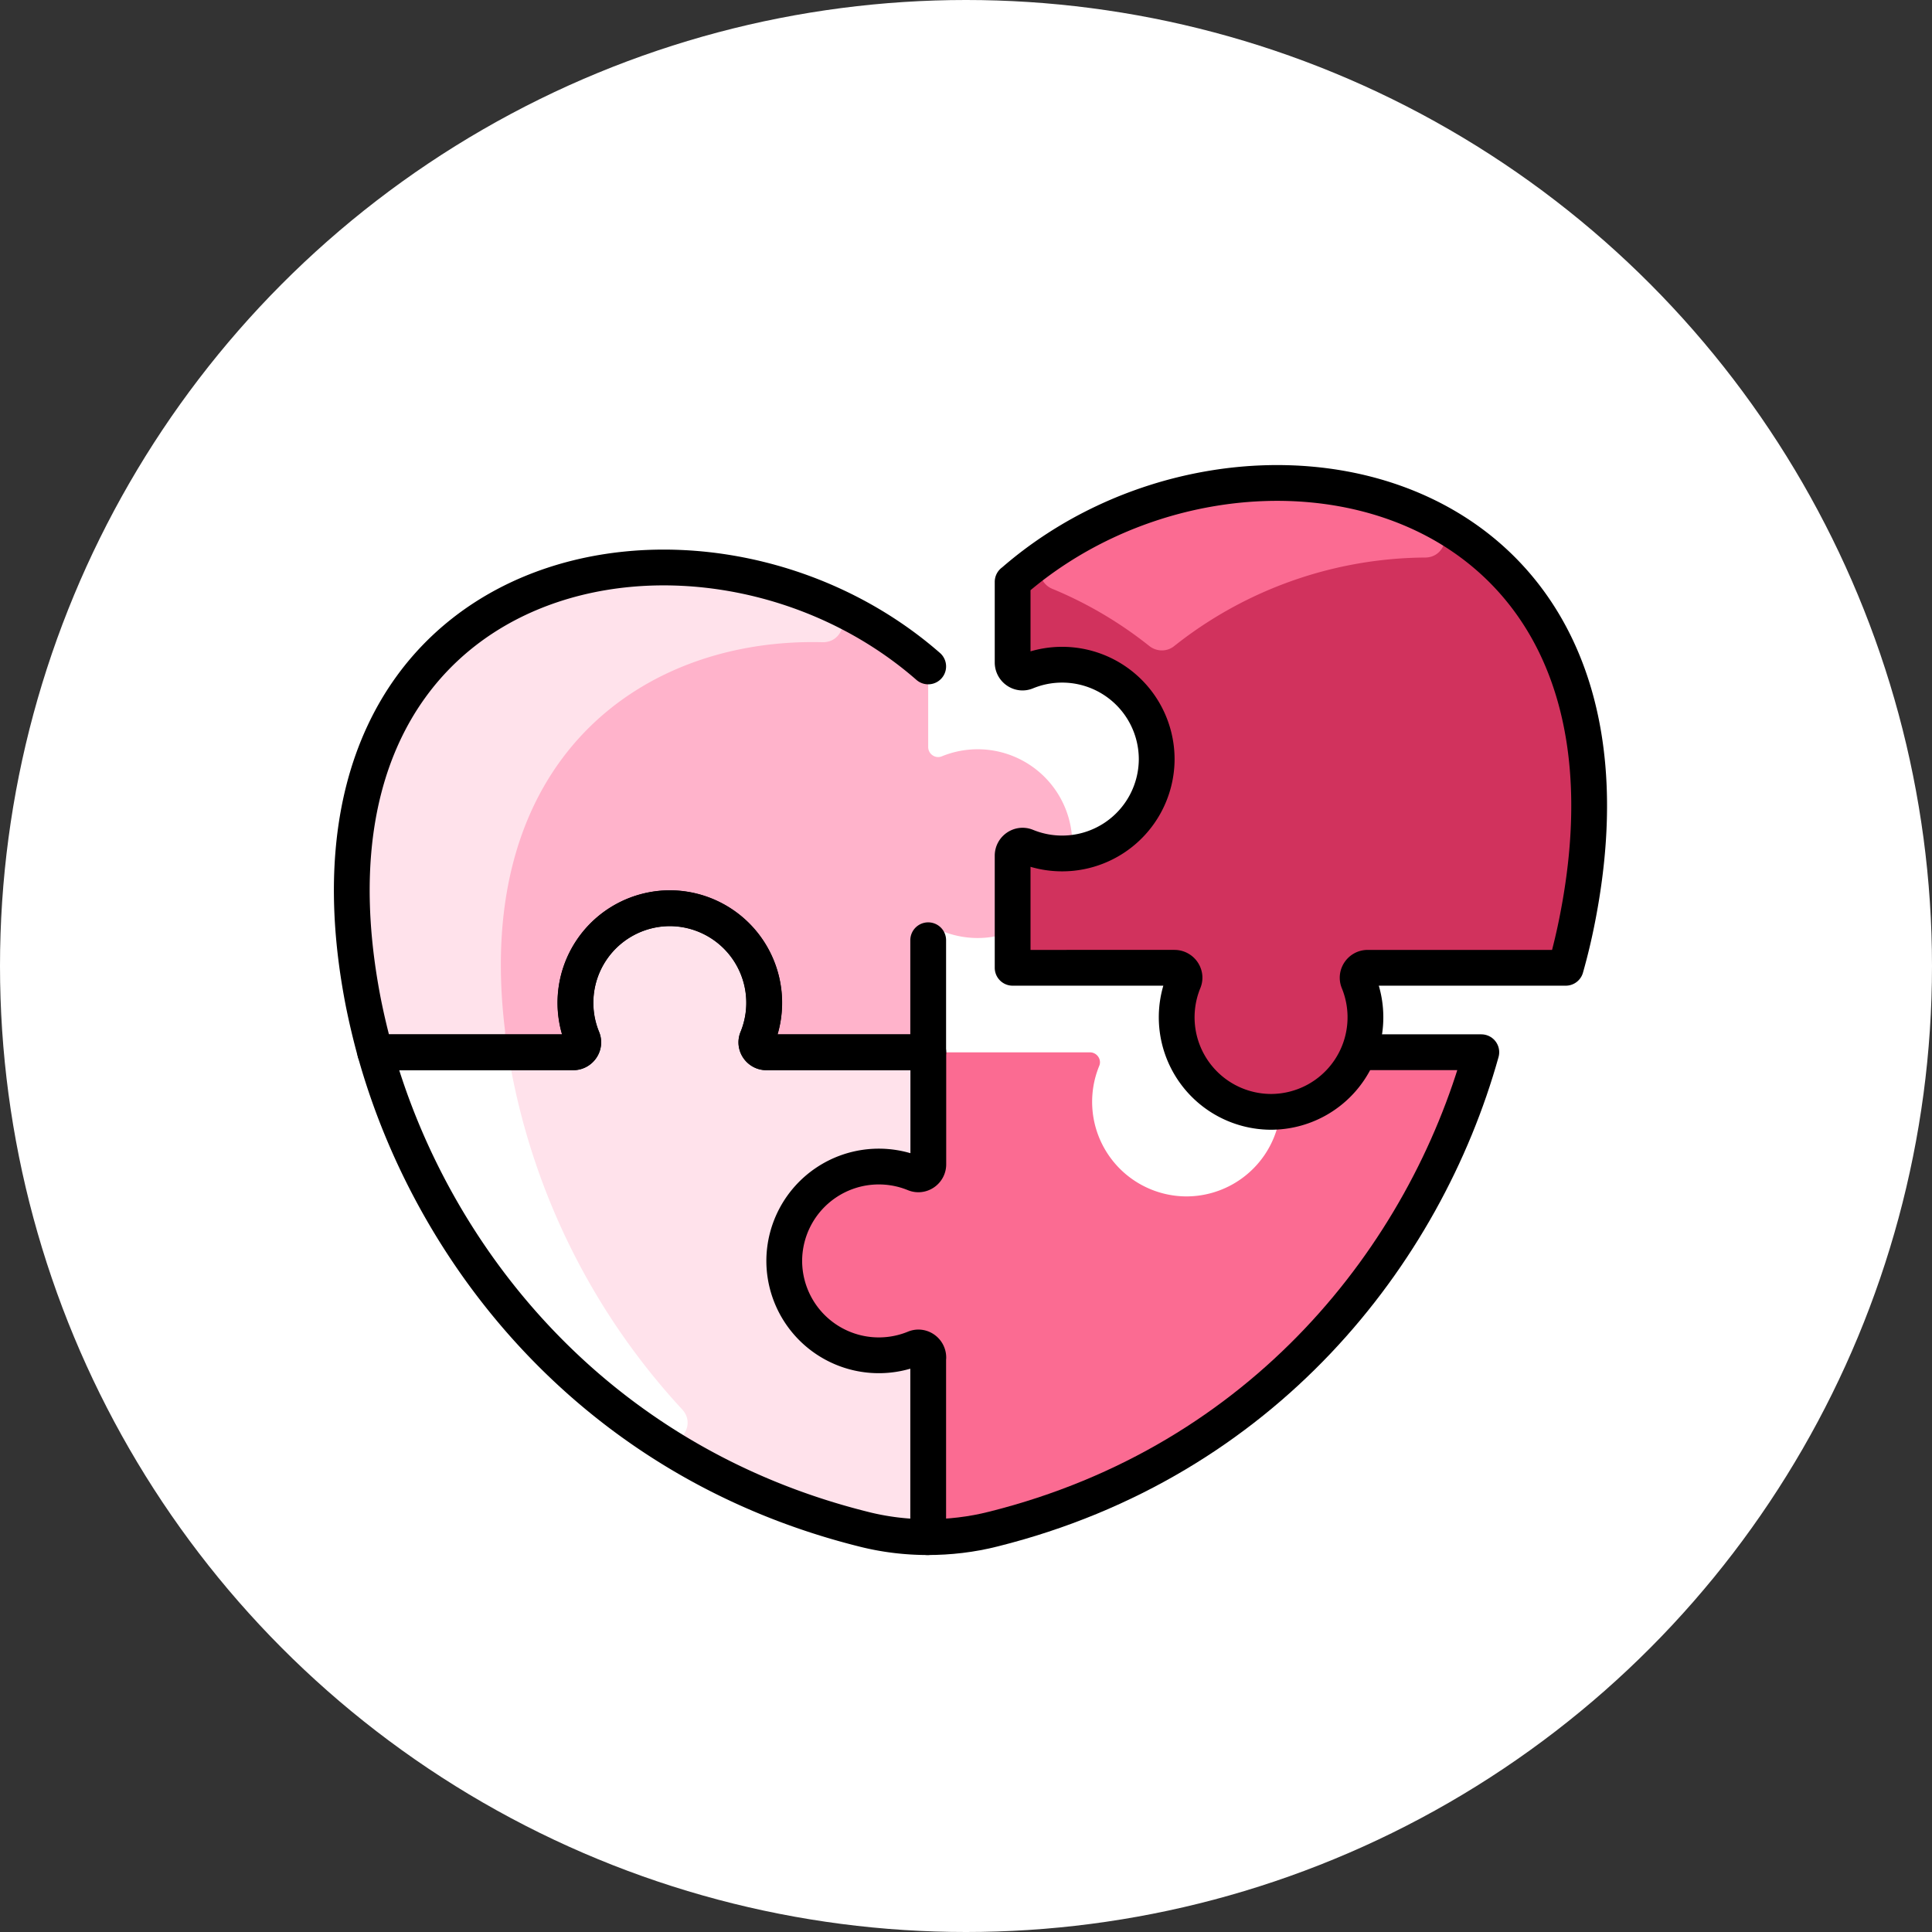 <svg xmlns="http://www.w3.org/2000/svg" width="162" height="162" fill="none" viewBox="0 0 162 162"><rect x="0" y="0" width="162" height="162" fill="#333333" stroke="none"/><circle cx="81" cy="81" r="81" fill="#fff"/><g clip-path="url(#a)"><path fill="#FB6B92" d="M107.59 88.24c-.59 0-1 .6-.78 1.14a7.93 7.93 0 0 1-7.32 10.94 7.93 7.93 0 0 1-7.32-10.94c.23-.54-.19-1.14-.78-1.14H77.82v9.4c0 .59-.6 1-1.14.78a7.93 7.93 0 0 0-10.94 7.32 7.93 7.93 0 0 0 10.94 7.32.83.83 0 0 1 1.14.77v15.05c1.82 0 3.66-.22 5.47-.67 22.7-5.69 36.17-23.04 40.9-39.98h-16.61l.01.01Z"/><path fill="#FFE2EB" d="M77.83 113.83v15.06c-1.84 0-3.68-.22-5.47-.68-22.7-5.69-36.17-23.04-40.9-39.98h16.61c.59 0 1-.6.78-1.14a7.93 7.93 0 0 1 7.32-10.94 7.93 7.93 0 0 1 7.32 10.94c-.23.54.19 1.14.78 1.14h13.57v9.4c0 .59-.6 1-1.14.78a7.93 7.93 0 0 0-10.94 7.32 7.93 7.93 0 0 0 10.94 7.32c.54-.23 1.14.19 1.14.78h-.01Z"/><path fill="#fff" d="M55.06 120.7c-12.43-8.12-20.23-20.4-23.6-32.46h9.74c.81 0 1.49.58 1.64 1.37a57.63 57.63 0 0 0 14.36 28.57c1.33 1.44-.5 3.59-2.14 2.52Z"/><path fill="#FFB3CB" d="M77.83 62.64c0 .59.6 1 1.14.78a7.93 7.93 0 0 1 10.94 7.32 7.93 7.93 0 0 1-10.94 7.32c-.54-.23-1.14.19-1.14.78v9.4H64.26c-.59 0-1-.6-.78-1.14a7.93 7.93 0 0 0-7.32-10.94 7.93 7.93 0 0 0-7.32 10.94c.23.54-.19 1.14-.78 1.14h-16.6a60.97 60.97 0 0 1-1-4.21C23.17 46.6 59.1 39.51 77.83 55.88v6.76Z"/><path fill="#FFE2EB" d="M68.97 53.85c-15.14-.39-29.38 9.85-26.63 32.52.12.99-.65 1.87-1.65 1.87h-9.23a60.97 60.97 0 0 1-1-4.21c-6.33-32.52 19.96-42.14 39.25-33.36 1.65.75 1.07 3.22-.74 3.18Z"/><path stroke="#000" stroke-linecap="round" stroke-linejoin="round" stroke-width="3" d="M77.76 128.89c1.84 0 3.71-.21 5.55-.68 22.7-5.69 36.17-23.04 40.9-39.98H107.6"/><path stroke="#000" stroke-linecap="round" stroke-linejoin="round" stroke-width="3" d="M77.83 113.83v15.06c-1.84 0-3.68-.22-5.47-.68-22.7-5.69-36.17-23.04-40.9-39.98h16.61c.59 0 1-.6.78-1.14a7.93 7.93 0 0 1 7.32-10.94 7.93 7.93 0 0 1 7.32 10.94c-.23.54.19 1.14.78 1.14h13.57v9.4c0 .59-.6 1-1.14.78a7.93 7.93 0 0 0-10.94 7.32 7.93 7.93 0 0 0 10.94 7.32c.54-.23 1.14.19 1.14.78h-.01Z"/><path stroke="#000" stroke-linecap="round" stroke-linejoin="round" stroke-width="3" d="M77.83 78.84v9.4H64.26c-.59 0-1-.6-.78-1.14a7.93 7.93 0 0 0-7.32-10.94 7.93 7.93 0 0 0-7.32 10.94c.23.54-.19 1.14-.78 1.14h-16.6a60.97 60.97 0 0 1-1-4.21C23.17 46.6 59.1 39.51 77.83 55.88"/><path fill="#D1325D" d="M84.92 48.79c18.73-16.37 54.66-9.27 47.37 28.15-.27 1.4-.6 2.8-1 4.21h-16.61c-.59 0-1 .6-.78 1.14a7.93 7.93 0 0 1-7.32 10.94 7.93 7.93 0 0 1-7.32-10.94c.23-.54-.19-1.14-.78-1.14H84.91v-9.4c0-.59.6-1 1.14-.78a7.93 7.93 0 0 0 10.94-7.32 7.93 7.93 0 0 0-10.94-7.32c-.54.23-1.14-.19-1.14-.78v-6.76h.01Z"/><path fill="#FB6B92" d="M119.51 46.75a34.2 34.2 0 0 0-21.06 7.43c-.61.49-1.48.47-2.09-.02a33.75 33.75 0 0 0-8.13-4.79 1.66 1.66 0 0 1-.3-2.91c9.77-6.7 22.8-7.9 32.37-2.84 1.53.81.93 3.13-.8 3.13h.01Z"/><path stroke="#000" stroke-linecap="round" stroke-linejoin="round" stroke-width="3" d="M84.92 48.79c18.73-16.37 54.66-9.27 47.37 28.15-.27 1.4-.6 2.8-1 4.21h-16.61c-.59 0-1 .6-.78 1.14a7.93 7.93 0 0 1-7.32 10.94 7.93 7.93 0 0 1-7.32-10.94c.23-.54-.19-1.14-.78-1.14H84.91v-9.4c0-.59.6-1 1.14-.78a7.93 7.93 0 0 0 10.94-7.32 7.93 7.93 0 0 0-10.94-7.32c-.54.23-1.14-.19-1.14-.78v-6.76h.01Z"/></g><defs><clipPath id="a"><path fill="#fff" d="M28 39h106.75v91.39H28z"/></clipPath></defs></svg>